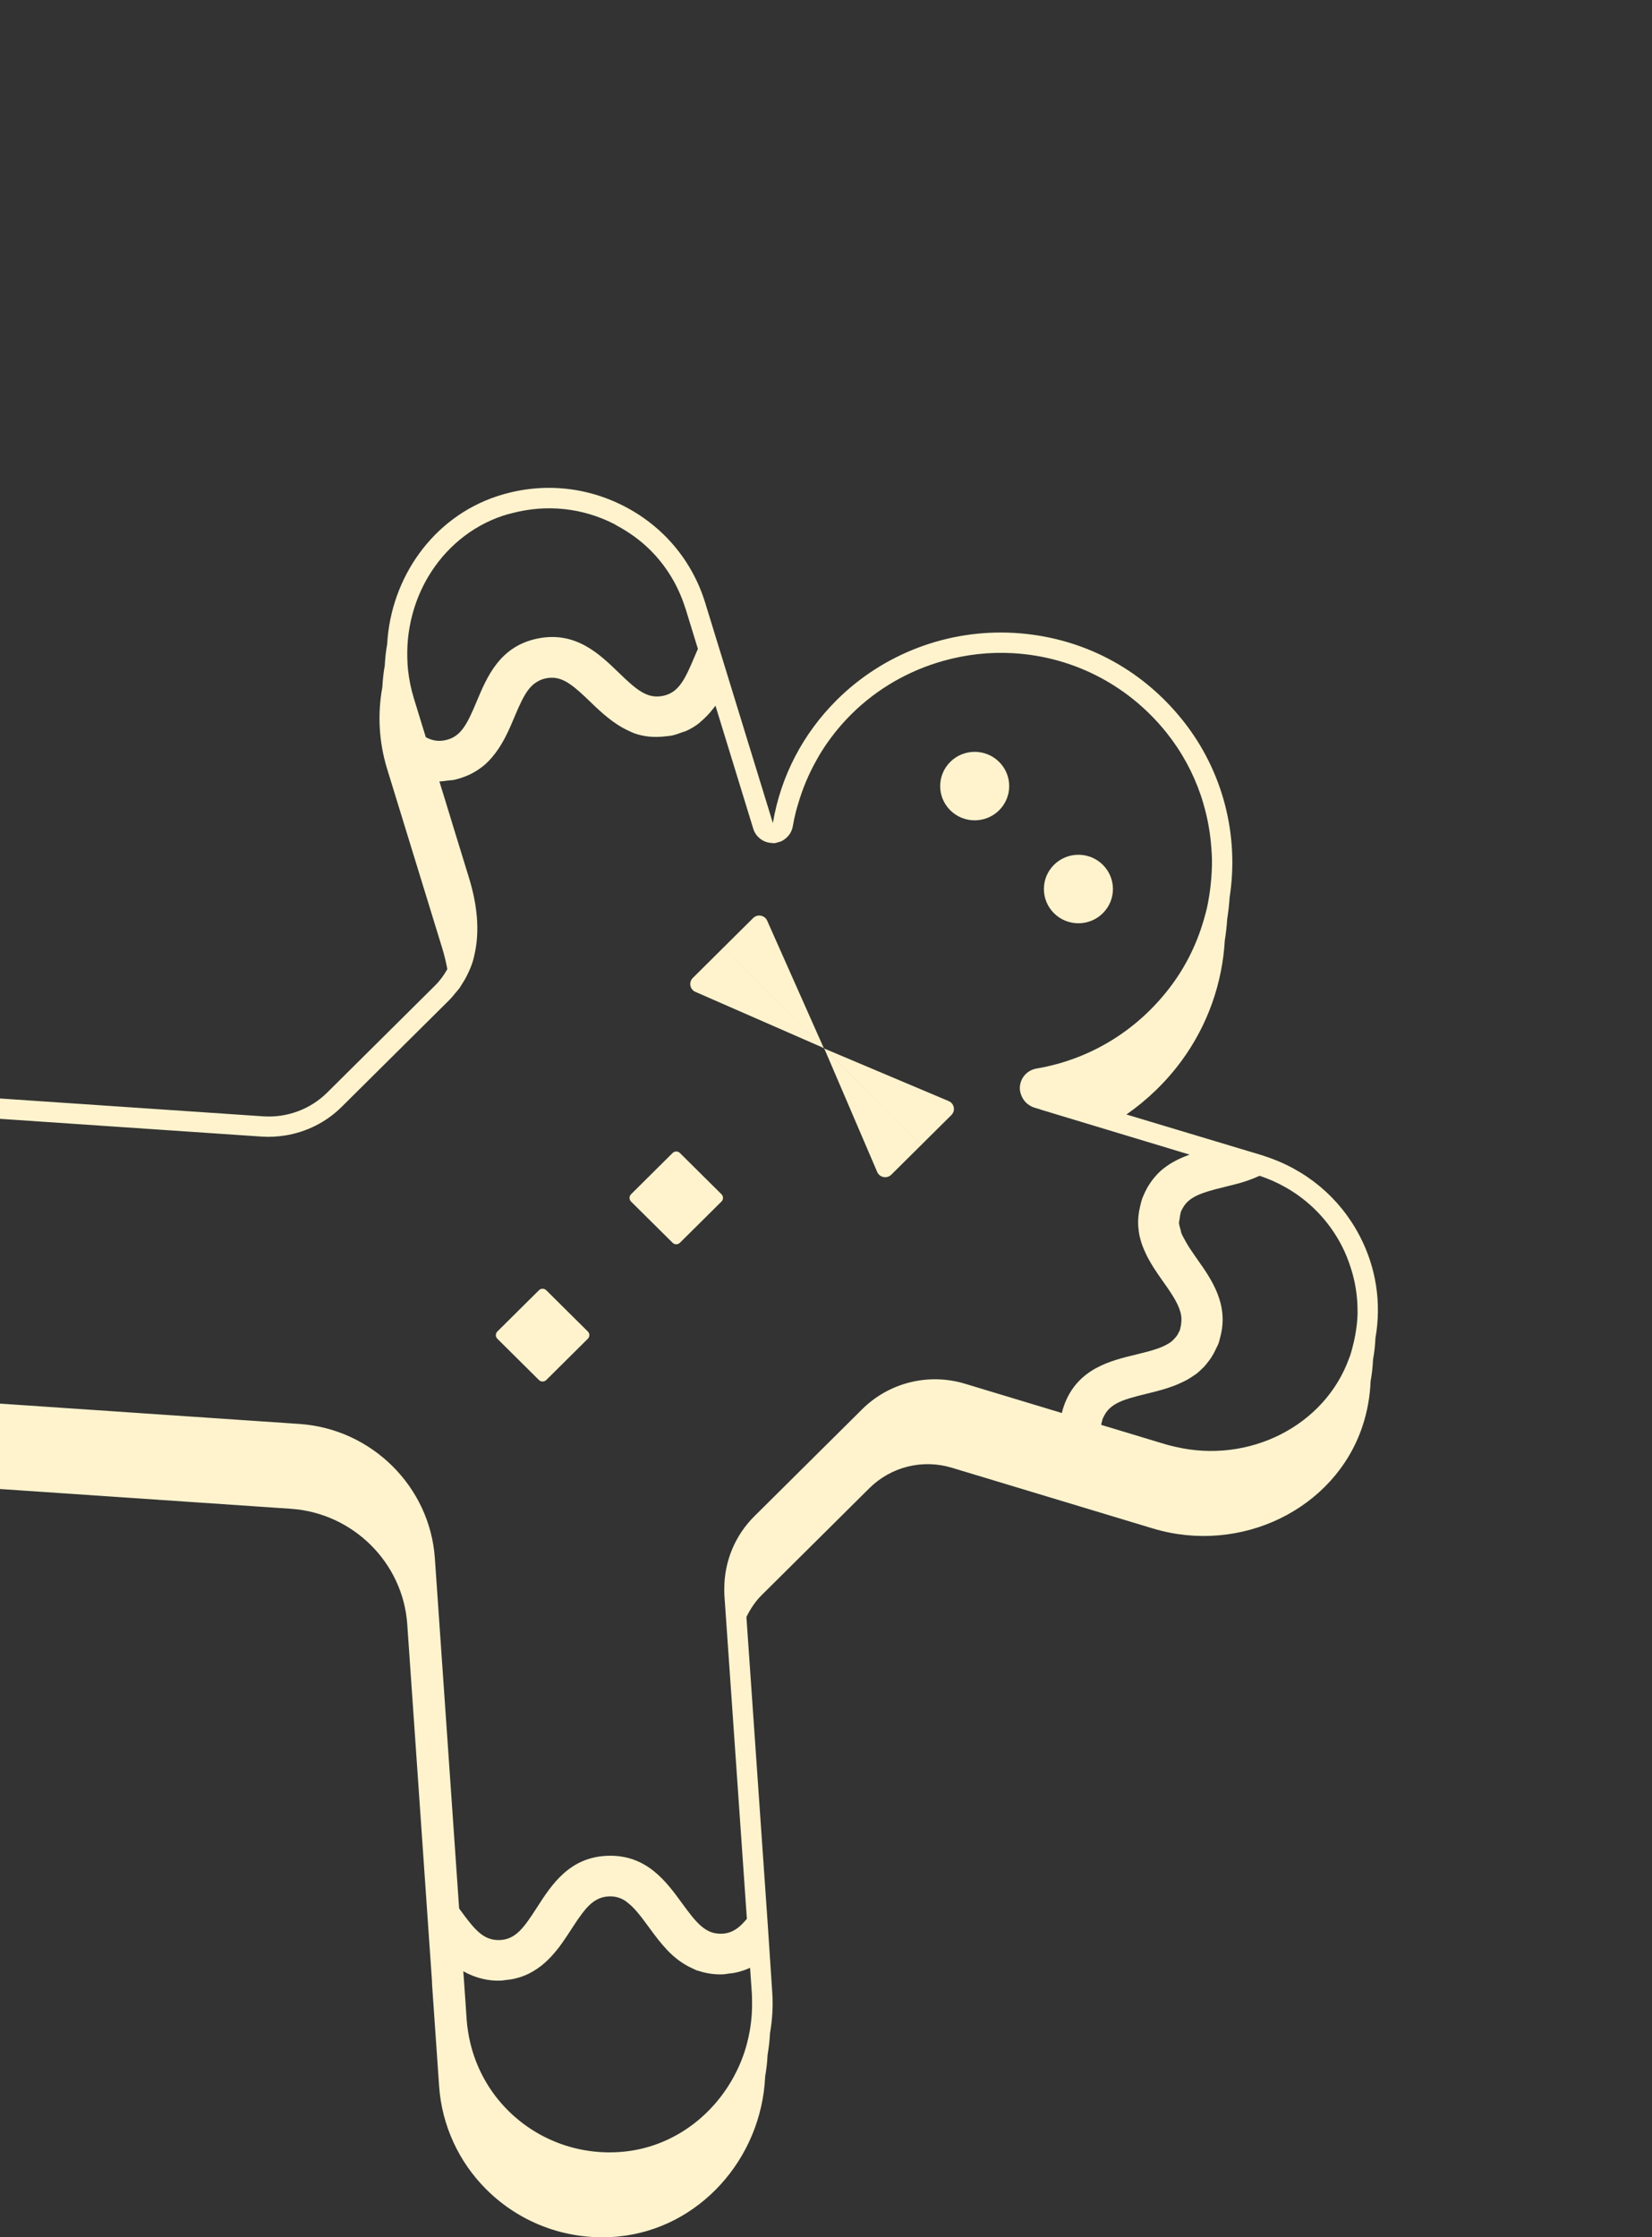 <svg width="96" height="130" viewBox="0 0 96 130" fill="none" xmlns="http://www.w3.org/2000/svg">
<rect x="0" y="0" width="96" height="130" fill="#333333" stroke="none"/>
<g clip-path="url(#clip0_1391_3027)">
<path d="M41.826 37.78L40.983 35.035C40.23 32.581 38.551 30.583 36.253 29.405C33.955 28.228 31.337 28.026 28.879 28.837C25.148 30.07 22.713 33.573 22.498 37.432C22.423 37.844 22.381 38.263 22.358 38.685C22.282 39.095 22.241 39.515 22.218 39.936C21.937 41.466 22.008 43.091 22.497 44.679L25.697 55.092C25.828 55.519 25.921 55.922 25.995 56.313C25.804 56.655 25.574 56.975 25.283 57.264L19.018 63.482C18.037 64.456 16.68 64.96 15.297 64.866L-3.695 63.579L-3.993 63.558L-8.016 63.285C-13.322 62.924 -18.041 66.72 -18.535 71.746C-18.549 71.898 -18.546 72.049 -18.554 72.202C-18.604 72.464 -18.649 72.728 -18.675 72.997C-18.69 73.152 -18.687 73.306 -18.694 73.46C-18.744 73.719 -18.788 73.981 -18.814 74.248C-18.829 74.4 -18.826 74.552 -18.834 74.704C-18.884 74.966 -18.929 75.23 -18.955 75.499C-19.231 78.322 -18.234 81.089 -16.215 83.092L-16.212 83.095C-14.589 84.706 -12.434 85.678 -10.143 85.832L16.904 87.67C20.512 87.917 23.418 90.799 23.666 94.377L25.1 115.075L25.109 115.324L25.517 121.213C25.673 123.486 26.653 125.624 28.276 127.234C30.295 129.238 33.085 130.23 35.932 129.955C40.629 129.5 44.252 125.441 44.465 120.656C44.535 120.246 44.586 119.829 44.604 119.405C44.675 118.992 44.726 118.574 44.745 118.148C44.878 117.376 44.934 116.579 44.876 115.765L44.617 111.855L43.375 93.956C43.603 93.497 43.883 93.063 44.256 92.693L50.521 86.473C51.778 85.226 53.613 84.771 55.312 85.285L66.989 88.812C72.093 90.355 77.556 87.698 79.168 82.892C79.458 82.028 79.613 81.143 79.647 80.26C79.722 79.843 79.771 79.426 79.788 79.007C79.862 78.59 79.912 78.172 79.929 77.753C80.284 75.737 79.981 73.676 79.018 71.825C77.85 69.581 75.873 67.932 73.431 67.162L73.442 67.159L65.459 64.759C66.67 63.913 67.756 62.874 68.657 61.647C70.194 59.555 71.031 57.117 71.175 54.646C71.24 54.232 71.29 53.816 71.315 53.399C71.379 52.983 71.43 52.563 71.455 52.144C72.009 48.574 71.098 44.824 68.731 41.858C66.294 38.805 62.813 37 58.929 36.776C55.099 36.556 51.347 37.975 48.636 40.665C46.663 42.625 45.37 45.098 44.913 47.824L41.834 37.803L41.826 37.78ZM69.114 69.74C69.333 69.562 69.611 69.425 69.948 69.309C70.153 69.238 70.374 69.171 70.623 69.106L70.626 69.105C70.742 69.074 70.869 69.043 70.997 69.012C71.048 68.999 71.094 68.987 71.147 68.974C71.221 68.957 71.302 68.933 71.377 68.915C71.622 68.855 71.869 68.795 72.126 68.72C72.139 68.716 72.151 68.713 72.165 68.71C72.177 68.706 72.19 68.7 72.203 68.696C72.509 68.604 72.816 68.491 73.115 68.356C73.143 68.343 73.174 68.336 73.202 68.323C73.73 68.498 74.232 68.722 74.704 68.989C76.087 69.771 77.214 70.929 77.961 72.367C78.18 72.785 78.35 73.218 78.492 73.658C78.545 73.822 78.593 73.988 78.636 74.154C78.807 74.829 78.894 75.519 78.888 76.212C78.888 76.258 78.89 76.304 78.89 76.352C78.879 76.771 78.826 77.189 78.75 77.606C78.749 77.608 78.749 77.611 78.748 77.614C78.707 77.838 78.656 78.062 78.596 78.286C78.552 78.446 78.513 78.608 78.46 78.767C78.443 78.817 78.42 78.864 78.402 78.913C76.988 82.859 72.567 85.081 68.288 84.065C68.111 84.022 67.932 83.985 67.755 83.931L66.318 83.498L66.315 83.496L64.502 82.948L64.305 82.889L64.302 82.888L64.195 82.855L63.99 82.793C64 82.715 64.026 82.637 64.049 82.56C64.061 82.518 64.064 82.477 64.081 82.435C64.097 82.39 64.122 82.352 64.142 82.311C64.445 81.664 65.053 81.397 66.034 81.137C66.05 81.132 66.065 81.128 66.081 81.124C66.14 81.108 66.205 81.092 66.268 81.077C66.301 81.069 66.335 81.06 66.369 81.052C66.449 81.031 66.525 81.011 66.61 80.991C66.654 80.98 66.703 80.968 66.749 80.957C66.764 80.953 66.778 80.949 66.793 80.946C67.262 80.832 67.754 80.702 68.239 80.518C68.386 80.462 68.531 80.397 68.674 80.329C68.731 80.304 68.787 80.278 68.843 80.249C69.033 80.152 69.217 80.039 69.394 79.913C69.428 79.89 69.464 79.871 69.498 79.846C69.638 79.74 69.769 79.615 69.897 79.488C69.916 79.469 69.938 79.452 69.957 79.433C70.039 79.349 70.112 79.251 70.186 79.156C70.24 79.088 70.293 79.02 70.343 78.947C70.468 78.763 70.58 78.557 70.681 78.334C70.719 78.249 70.767 78.178 70.801 78.088C70.852 77.954 70.873 77.828 70.909 77.699C71.425 75.806 70.41 74.346 69.569 73.162C69.545 73.129 69.53 73.104 69.506 73.072C69.379 72.892 69.268 72.729 69.161 72.568C69.071 72.432 68.993 72.298 68.92 72.174C68.897 72.134 68.879 72.097 68.858 72.058C68.781 71.921 68.7 71.778 68.649 71.648C68.632 71.602 68.632 71.56 68.617 71.515C68.608 71.487 68.606 71.46 68.597 71.431C68.562 71.301 68.516 71.171 68.512 71.042V71.04C68.511 70.999 68.532 70.955 68.533 70.913C68.536 70.875 68.548 70.836 68.553 70.799C68.564 70.713 68.569 70.627 68.597 70.539C68.609 70.501 68.601 70.465 68.616 70.426C68.633 70.38 68.658 70.343 68.677 70.3C68.688 70.276 68.699 70.253 68.711 70.231C68.816 70.034 68.949 69.873 69.114 69.74ZM27.699 40.763C27.148 42.074 26.79 42.823 25.869 43.012C25.474 43.092 25.128 43.041 24.744 42.837L24.052 40.584C23.881 40.032 23.77 39.474 23.71 38.918C23.686 38.695 23.677 38.473 23.67 38.252C23.663 38.029 23.666 37.807 23.676 37.585C23.678 37.544 23.678 37.502 23.681 37.461C23.707 37.011 23.769 36.568 23.862 36.134C23.873 36.083 23.885 36.031 23.896 35.981C24.058 35.289 24.298 34.622 24.617 33.998C24.7 33.833 24.789 33.672 24.882 33.514C25.855 31.878 27.363 30.582 29.251 29.958C29.42 29.902 29.59 29.861 29.761 29.817C31.761 29.29 33.85 29.504 35.703 30.454C35.748 30.477 35.788 30.51 35.833 30.533C36.558 30.922 37.216 31.396 37.78 31.956C38.711 32.88 39.405 34.019 39.813 35.301C39.821 35.327 39.834 35.352 39.842 35.378L39.973 35.807L40.556 37.703C40.485 37.865 40.415 38.026 40.349 38.186C40.347 38.189 40.346 38.192 40.345 38.196C40.332 38.227 40.32 38.254 40.307 38.284C40.288 38.329 40.269 38.371 40.251 38.415C40.164 38.619 40.079 38.81 39.997 38.983C39.978 39.024 39.957 39.066 39.938 39.105C39.827 39.33 39.715 39.528 39.595 39.697C39.317 40.092 38.994 40.339 38.521 40.435C37.6 40.621 36.976 40.072 35.949 39.079C34.834 37.999 33.445 36.655 31.244 37.102C29.042 37.549 28.299 39.33 27.699 40.763ZM-3.738 80.905C-3.777 80.942 -3.832 80.981 -3.874 81.018C-3.971 81.102 -4.062 81.186 -4.183 81.274L-4.219 81.272L-9.643 80.904C-11.646 80.769 -13.533 79.918 -14.953 78.509C-14.953 78.509 -14.955 78.508 -14.957 78.506C-16.277 77.196 -17.098 75.511 -17.326 73.712C-17.355 73.49 -17.365 73.265 -17.374 73.041C-17.384 72.819 -17.383 72.595 -17.374 72.372C-17.373 72.355 -17.372 72.337 -17.372 72.319C-17.366 72.167 -17.367 72.015 -17.352 71.862C-17.328 71.616 -17.288 71.375 -17.241 71.136C-17.236 71.113 -17.235 71.088 -17.231 71.065C-17.092 70.388 -16.855 69.746 -16.55 69.141C-16.468 68.98 -16.385 68.821 -16.294 68.667C-15.16 66.755 -13.241 65.327 -10.989 64.74C-10.069 64.501 -9.097 64.394 -8.098 64.461L-4.414 64.711C-4.371 64.742 -4.342 64.768 -4.3 64.797C-3.985 65.026 -3.726 65.238 -3.505 65.442C-3.258 65.672 -3.065 65.903 -2.948 66.15C-2.866 66.324 -2.821 66.514 -2.806 66.718C-2.806 66.729 -2.802 66.739 -2.801 66.75C-2.799 66.794 -2.78 66.829 -2.782 66.874C-2.785 66.993 -2.801 67.104 -2.825 67.21L-2.825 67.212C-2.842 67.282 -2.868 67.348 -2.894 67.413C-2.923 67.488 -2.959 67.56 -3 67.631C-3.031 67.683 -3.058 67.735 -3.095 67.785C-3.143 67.851 -3.2 67.916 -3.261 67.98C-3.292 68.012 -3.324 68.046 -3.358 68.077C-3.363 68.082 -3.369 68.087 -3.374 68.092C-3.416 68.132 -3.461 68.173 -3.507 68.212C-3.607 68.298 -3.717 68.386 -3.837 68.472C-3.994 68.587 -4.166 68.704 -4.355 68.827C-4.466 68.898 -4.579 68.972 -4.7 69.049C-6.015 69.882 -7.654 70.919 -7.716 73.146C-7.719 73.242 -7.703 73.326 -7.699 73.419C-7.692 73.652 -7.671 73.876 -7.628 74.084C-7.58 74.32 -7.514 74.542 -7.429 74.75C-7.396 74.831 -7.356 74.907 -7.319 74.984C-7.27 75.083 -7.226 75.186 -7.17 75.278C-7.151 75.31 -7.128 75.337 -7.109 75.366C-7.013 75.516 -6.913 75.664 -6.802 75.8C-6.776 75.833 -6.746 75.86 -6.719 75.891C-6.573 76.061 -6.418 76.22 -6.256 76.369C-6.198 76.423 -6.139 76.475 -6.079 76.526C-5.968 76.623 -5.857 76.717 -5.743 76.806C-5.473 77.019 -5.201 77.217 -4.941 77.404C-3.996 78.079 -3.394 78.549 -3.213 79.201C-3.183 79.31 -3.165 79.426 -3.159 79.547C-3.157 79.593 -3.149 79.635 -3.15 79.683C-3.152 79.737 -3.168 79.785 -3.174 79.838C-3.181 79.897 -3.187 79.956 -3.2 80.013V80.014C-3.233 80.155 -3.286 80.291 -3.361 80.422C-3.364 80.427 -3.365 80.433 -3.369 80.438C-3.397 80.486 -3.432 80.536 -3.468 80.585C-3.544 80.694 -3.628 80.799 -3.738 80.905ZM26.722 110.951L26.681 110.896L25.27 90.542C24.983 86.379 21.598 83.027 17.405 82.741L-1.101 81.484L-1.214 81.477C-1.185 81.421 -1.172 81.358 -1.146 81.301C-1.061 81.118 -0.984 80.933 -0.928 80.74C-0.839 80.426 -0.782 80.101 -0.772 79.754C-0.709 77.525 -2.284 76.403 -3.55 75.497C-3.788 75.326 -4 75.17 -4.194 75.02C-4.369 74.884 -4.529 74.752 -4.666 74.623C-4.751 74.544 -4.83 74.464 -4.899 74.384C-4.958 74.315 -5.009 74.246 -5.057 74.175C-5.122 74.079 -5.178 73.98 -5.221 73.877C-5.241 73.829 -5.254 73.776 -5.27 73.725C-5.28 73.692 -5.29 73.659 -5.298 73.624C-5.326 73.498 -5.344 73.368 -5.341 73.225C-5.341 73.225 -5.341 73.221 -5.341 73.218C-5.337 73.115 -5.323 73.019 -5.305 72.926C-5.295 72.881 -5.282 72.84 -5.268 72.798C-5.211 72.606 -5.119 72.431 -4.991 72.266C-4.672 71.856 -4.142 71.5 -3.42 71.04C-3.36 71.003 -3.298 70.961 -3.237 70.923C-3.163 70.876 -3.091 70.829 -3.016 70.78C-2.884 70.694 -2.751 70.602 -2.617 70.509C-2.427 70.378 -2.243 70.237 -2.059 70.087C-2.058 70.086 -2.057 70.085 -2.055 70.083C-2.022 70.055 -1.986 70.03 -1.953 70.002C-1.818 69.886 -1.692 69.763 -1.568 69.635C-1.536 69.601 -1.501 69.573 -1.47 69.539C-1.406 69.469 -1.35 69.39 -1.289 69.316C-1.236 69.252 -1.185 69.188 -1.135 69.12C-1.048 68.999 -0.97 68.867 -0.895 68.733C-0.854 68.66 -0.812 68.591 -0.775 68.513C-0.723 68.401 -0.681 68.281 -0.638 68.16C-0.612 68.09 -0.59 68.017 -0.568 67.944C-0.537 67.825 -0.506 67.705 -0.482 67.579C-0.477 67.554 -0.477 67.525 -0.473 67.501C-0.444 67.32 -0.411 67.141 -0.405 66.942C-0.404 66.932 -0.407 66.924 -0.407 66.914C-0.403 66.708 -0.442 66.516 -0.466 66.319C-0.47 66.292 -0.47 66.265 -0.474 66.24C-0.503 66.035 -0.548 65.834 -0.61 65.639C-0.675 65.434 -0.743 65.227 -0.845 65.032C-0.859 65.007 -0.862 64.977 -0.875 64.952L15.211 66.044C15.673 66.075 16.13 66.049 16.578 65.977C17.807 65.779 18.957 65.207 19.854 64.317L26.119 58.099C26.121 58.097 26.122 58.095 26.122 58.095C26.248 57.971 26.352 57.834 26.462 57.702C26.548 57.6 26.639 57.502 26.716 57.395C26.756 57.338 26.786 57.276 26.824 57.219C26.974 56.991 27.107 56.755 27.221 56.507C27.3 56.334 27.377 56.16 27.438 55.977C27.509 55.767 27.558 55.546 27.604 55.323C27.861 54.074 27.753 52.632 27.25 50.996L26.257 47.767L26.252 47.746V47.745L26.086 47.205L26.076 47.172L25.914 46.644L25.914 46.643L25.902 46.604L25.901 46.599L25.742 46.083L25.724 46.027L25.567 45.516L25.551 45.464L25.549 45.457L25.533 45.406C25.696 45.406 25.862 45.375 26.027 45.355C26.101 45.346 26.176 45.345 26.252 45.332C26.254 45.331 26.259 45.332 26.259 45.332C26.288 45.326 26.317 45.329 26.347 45.323C26.59 45.273 26.806 45.202 27.016 45.123C27.076 45.099 27.136 45.075 27.195 45.05C27.437 44.944 27.655 44.818 27.856 44.677C27.985 44.586 28.11 44.491 28.224 44.389C28.358 44.267 28.479 44.136 28.594 44.002C29.143 43.362 29.499 42.6 29.797 41.893C29.829 41.818 29.862 41.741 29.893 41.667C29.949 41.535 30.002 41.412 30.054 41.291C30.088 41.21 30.124 41.133 30.158 41.057C30.217 40.927 30.275 40.804 30.333 40.69C30.393 40.57 30.454 40.459 30.518 40.355C30.736 39.993 30.978 39.733 31.293 39.571C31.339 39.547 31.385 39.521 31.436 39.502L31.439 39.501C31.528 39.466 31.622 39.436 31.724 39.415C32.2 39.318 32.597 39.422 33.013 39.681L33.014 39.682C33.045 39.701 33.077 39.725 33.109 39.746C33.466 39.987 33.84 40.333 34.294 40.772C34.923 41.38 35.645 42.061 36.543 42.47C36.546 42.471 36.549 42.473 36.552 42.474C36.654 42.52 36.753 42.571 36.86 42.61C37.394 42.8 37.998 42.87 38.673 42.785C38.748 42.776 38.821 42.775 38.9 42.761C38.915 42.757 38.929 42.758 38.945 42.755C38.965 42.752 38.982 42.754 39.002 42.749C39.247 42.699 39.462 42.62 39.674 42.539C39.727 42.518 39.791 42.508 39.842 42.486C40.086 42.38 40.305 42.251 40.508 42.107C40.64 42.014 40.752 41.906 40.868 41.801C40.876 41.793 40.885 41.786 40.894 41.779L40.895 41.778C41.026 41.656 41.151 41.53 41.266 41.395L41.267 41.393C41.291 41.365 41.314 41.336 41.337 41.306C41.417 41.206 41.504 41.111 41.577 41.006L43.777 48.167C43.824 48.32 43.903 48.45 43.997 48.565C44.038 48.616 44.087 48.658 44.135 48.701C44.305 48.85 44.511 48.942 44.744 48.973C44.76 48.975 44.778 48.977 44.796 48.978C44.844 48.982 44.891 48.994 44.939 48.992C44.952 48.991 44.963 48.997 44.975 48.996C45.069 48.99 45.151 48.96 45.236 48.936C45.293 48.92 45.352 48.908 45.404 48.883C45.482 48.847 45.552 48.8 45.618 48.749C45.848 48.574 46.016 48.324 46.069 48.016C46.12 47.722 46.184 47.432 46.255 47.146C46.295 46.99 46.343 46.838 46.388 46.684C46.643 45.814 46.993 44.98 47.435 44.193C47.518 44.045 47.599 43.897 47.688 43.752C48.189 42.941 48.786 42.185 49.477 41.498C50.978 40.008 52.833 38.953 54.838 38.395C56.133 38.034 57.49 37.875 58.862 37.954C60.694 38.059 62.423 38.556 63.977 39.391C65.426 40.17 66.725 41.242 67.801 42.59C68.68 43.693 69.336 44.915 69.774 46.196C69.83 46.357 69.879 46.521 69.926 46.683C70.182 47.549 70.338 48.436 70.397 49.33C70.41 49.521 70.425 49.712 70.428 49.904C70.437 50.415 70.406 50.925 70.351 51.433C70.329 51.63 70.304 51.827 70.273 52.023C70.234 52.263 70.195 52.503 70.142 52.741C70.1 52.932 70.043 53.119 69.992 53.309C69.614 54.681 68.996 56.002 68.118 57.197C66.199 59.812 63.403 61.549 60.246 62.087C59.694 62.181 59.301 62.614 59.265 63.166C59.252 63.378 59.308 63.572 59.395 63.749C59.486 63.935 59.617 64.093 59.797 64.209C59.891 64.269 59.989 64.324 60.102 64.358L60.459 64.465L60.479 64.477L69.13 67.091C69.098 67.103 69.065 67.117 69.033 67.128C68.758 67.23 68.485 67.35 68.224 67.494C68.003 67.617 67.79 67.755 67.588 67.919C67.568 67.936 67.547 67.951 67.526 67.969C67.362 68.106 67.211 68.266 67.067 68.439C66.938 68.593 66.819 68.762 66.71 68.947C66.698 68.967 66.685 68.985 66.674 69.006C66.581 69.17 66.496 69.346 66.42 69.536C66.412 69.557 66.401 69.575 66.393 69.596C66.328 69.77 66.293 69.936 66.253 70.102C66.156 70.499 66.122 70.876 66.144 71.236C66.158 71.442 66.184 71.645 66.228 71.841C66.279 72.061 66.345 72.274 66.426 72.48C66.463 72.574 66.504 72.665 66.545 72.755C66.596 72.866 66.646 72.976 66.703 73.082C66.713 73.101 66.724 73.118 66.733 73.137C66.835 73.325 66.942 73.506 67.054 73.683C67.068 73.703 67.081 73.724 67.095 73.744C67.238 73.965 67.385 74.18 67.531 74.384C67.563 74.429 67.596 74.476 67.627 74.521C68.181 75.299 68.541 75.87 68.635 76.425C68.658 76.554 68.66 76.688 68.649 76.818C68.64 76.929 68.628 77.04 68.592 77.154C68.582 77.189 68.588 77.222 68.575 77.257C68.541 77.347 68.499 77.425 68.454 77.503C68.444 77.521 68.437 77.542 68.427 77.559C68.384 77.626 68.334 77.686 68.283 77.745C68.197 77.843 68.104 77.934 67.994 78.012C67.941 78.049 67.879 78.082 67.82 78.116C67.659 78.208 67.474 78.289 67.266 78.362C66.926 78.481 66.526 78.584 66.055 78.699L66.047 78.701C64.529 79.065 62.643 79.517 61.855 81.607C61.794 81.77 61.744 81.935 61.705 82.105L56.077 80.404C53.957 79.763 51.666 80.333 50.1 81.888L43.834 88.107C42.715 89.218 42.097 90.718 42.09 92.279C42.089 92.423 42.087 92.569 42.097 92.714L43.402 111.5C43.375 111.533 43.35 111.555 43.323 111.587C43.278 111.639 43.234 111.684 43.191 111.731C43.12 111.806 43.048 111.879 42.978 111.939C42.907 112 42.835 112.054 42.763 112.1C42.506 112.267 42.239 112.354 41.93 112.361C40.997 112.389 40.478 111.748 39.629 110.583C38.716 109.331 37.58 107.77 35.339 107.832C33.097 107.895 32.052 109.518 31.209 110.828C30.439 112.026 29.957 112.704 29.02 112.73C28.084 112.755 27.565 112.11 26.722 110.951ZM36.236 125.027C33.745 125.267 31.303 124.399 29.536 122.646C28.424 121.543 27.663 120.156 27.316 118.651C27.264 118.428 27.221 118.202 27.189 117.974C27.161 117.777 27.134 117.578 27.12 117.377L27.113 117.279L27.112 117.258L27.112 117.255L27.067 116.596L27.062 116.516L27.061 116.51L27.02 115.912L27.016 115.862V115.861L26.971 115.207L26.959 115.04L26.959 115.033L26.924 114.54C27.092 114.64 27.279 114.728 27.477 114.807C27.48 114.809 27.485 114.81 27.489 114.811C27.549 114.835 27.613 114.855 27.675 114.877C28.083 115.014 28.541 115.102 29.074 115.088C29.208 115.084 29.325 115.058 29.45 115.044C29.536 115.034 29.625 115.028 29.708 115.013H29.711C30.071 114.948 30.396 114.842 30.691 114.701C30.695 114.698 30.699 114.696 30.705 114.693C30.709 114.691 30.714 114.688 30.719 114.687C31.402 114.352 31.93 113.847 32.368 113.294C32.387 113.27 32.407 113.247 32.425 113.224C32.445 113.197 32.469 113.172 32.488 113.146C32.544 113.073 32.595 112.998 32.648 112.924C32.671 112.892 32.693 112.861 32.715 112.829C32.887 112.582 33.052 112.335 33.205 112.096C33.216 112.079 33.225 112.065 33.237 112.048C33.25 112.026 33.263 112.009 33.276 111.987C33.471 111.685 33.65 111.421 33.823 111.192L33.825 111.189C34.106 110.817 34.376 110.544 34.686 110.38C34.733 110.355 34.778 110.332 34.826 110.313C35 110.242 35.186 110.199 35.398 110.192C35.754 110.182 36.05 110.27 36.327 110.446C36.331 110.449 36.335 110.453 36.34 110.456C36.378 110.48 36.414 110.511 36.45 110.539C36.85 110.837 37.221 111.318 37.69 111.96L37.696 111.969C37.727 112.01 37.76 112.055 37.791 112.098C37.804 112.115 37.816 112.133 37.83 112.15C38.106 112.529 38.408 112.923 38.754 113.29C38.77 113.308 38.785 113.326 38.802 113.343C39.212 113.768 39.693 114.138 40.27 114.391C40.344 114.422 40.411 114.464 40.489 114.493C40.525 114.506 40.568 114.513 40.606 114.524C41.018 114.659 41.472 114.738 41.991 114.723C42.12 114.719 42.24 114.689 42.365 114.675C42.469 114.663 42.575 114.655 42.675 114.636C42.681 114.635 42.686 114.635 42.691 114.633C42.773 114.617 42.854 114.598 42.934 114.578C43.133 114.523 43.327 114.458 43.514 114.373C43.537 114.362 43.562 114.359 43.585 114.348L43.588 114.347V114.35L43.645 115.179L43.646 115.183L43.692 115.847C43.694 115.867 43.692 115.886 43.694 115.906C43.701 116.014 43.697 116.123 43.701 116.231C43.702 116.243 43.701 116.256 43.702 116.268C43.708 116.514 43.703 116.759 43.688 117.001C43.687 117.021 43.685 117.041 43.684 117.061C43.661 117.382 43.623 117.698 43.568 118.01C43.528 118.239 43.478 118.463 43.421 118.685C43.37 118.882 43.316 119.079 43.25 119.273C42.211 122.357 39.525 124.709 36.236 125.027Z" fill="#FEF3CD"/>
<path d="M55.222 47.084C56.005 47.861 57.276 47.861 58.059 47.084C58.842 46.307 58.842 45.047 58.059 44.27C57.276 43.493 56.005 43.493 55.222 44.27C54.439 45.047 54.439 46.307 55.222 47.084Z" fill="#FEF3CD"/>
<path d="M61.25 53.065C62.033 53.843 63.303 53.843 64.086 53.065C64.87 52.288 64.87 51.028 64.086 50.251C63.303 49.473 62.033 49.473 61.25 50.251C60.466 51.028 60.466 52.288 61.25 53.065Z" fill="#FEF3CD"/>
<path d="M40.259 56.826C40.009 57.073 40.088 57.493 40.411 57.634L47.892 60.907L50.976 68.1C51.116 68.425 51.542 68.507 51.794 68.257L53.547 66.518L47.892 60.907L42.019 55.079L40.259 56.826Z" fill="#FEF3CD"/>
<path d="M43.766 53.345C44.016 53.097 44.439 53.176 44.581 53.496L47.879 60.919L55.128 63.98C55.456 64.118 55.538 64.541 55.287 64.791L53.534 66.53L47.879 60.919L42.006 55.092L43.766 53.345Z" fill="#FEF3CD"/>
<path d="M39.085 66.997C39.203 66.88 39.394 66.88 39.511 66.997L41.927 69.394C42.044 69.511 42.044 69.7 41.927 69.817L39.511 72.213C39.394 72.33 39.203 72.33 39.085 72.213L36.67 69.817C36.553 69.7 36.553 69.511 36.67 69.394L39.085 66.997Z" fill="#FEF3CD"/>
<path d="M31.318 74.972C31.435 74.855 31.626 74.855 31.744 74.972L34.159 77.368C34.277 77.485 34.277 77.674 34.159 77.791L31.744 80.188C31.626 80.304 31.435 80.304 31.318 80.188L28.903 77.791C28.785 77.674 28.785 77.485 28.903 77.368L31.318 74.972Z" fill="#FEF3CD"/>
</g>
<defs>
<clipPath id="clip0_1391_3027">
<rect width="96" height="130" fill="white"/>
</clipPath>
</defs>
</svg>
